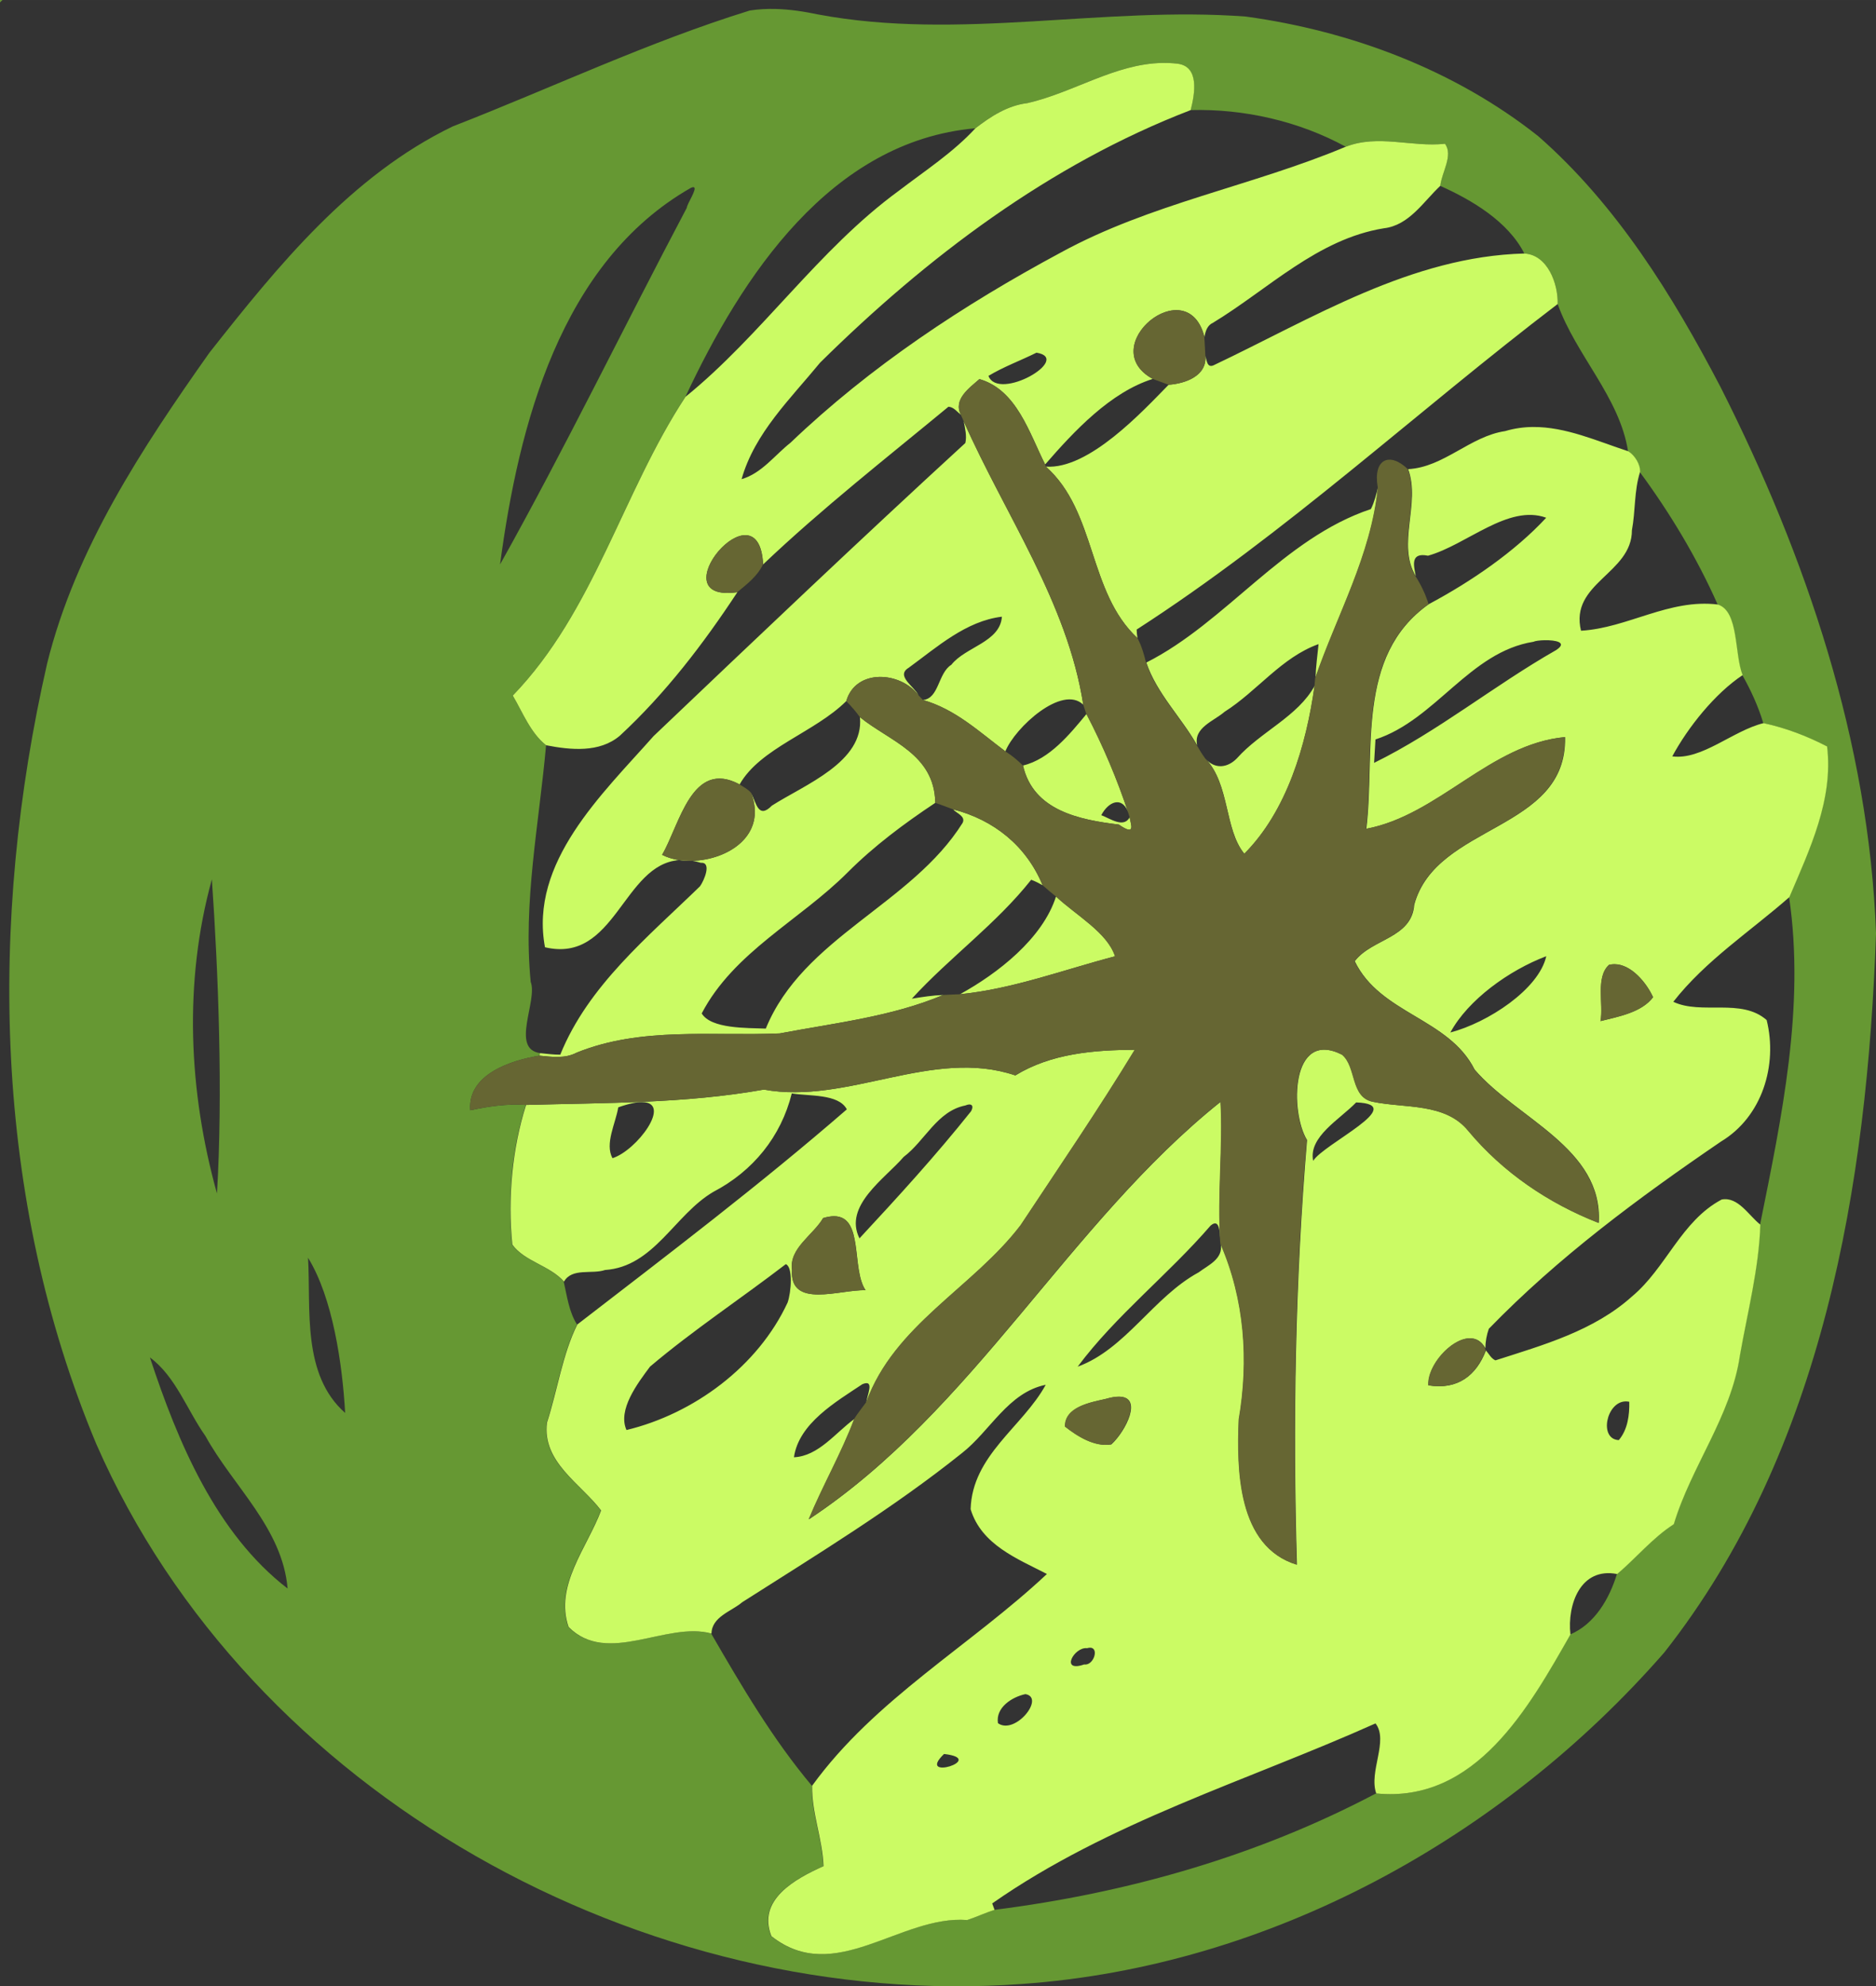 <?xml version="1.0" encoding="UTF-8" standalone="no"?>
<svg id="svg2" xmlns:rdf="http://www.w3.org/1999/02/22-rdf-syntax-ns#" xmlns="http://www.w3.org/2000/svg" height="651.13pt" width="615.11pt" version="1.1" xmlns:cc="http://creativecommons.org/ns#" xmlns:dc="http://purl.org/dc/elements/1.1/" viewBox="0 0 615.109 651.126">
<rect x="0" y="0" width="615.109" height="651.126" fill="#333333" stroke="none"/>
<g id="g4175" transform="translate(-2400)">
<path id="path4" d="m2400 0v0.78c0.2-0.2 0.6-0.59 0.8-0.78h-0.8zm254.25 2.933c-2.801-0.069-5.605 0.077-8.395 0.508-33.33 10.31-64.93 25.36-97.42 38-33.33 16.11-57.319 45.71-79.789 74.2-22.09 31.26-43.841 64.209-53.181 101.82-19.31 84.5-17.669 175.29 16.131 255.95 50.35 114.93 179.94 186.01 303.62 176.94 81.18-5.77 157.38-47.839 210.48-108.66 52.18-66.23 66.549-153.69 69.419-235.72-2.29-62.63-22.85-123.5-50.98-179.1-15.71-30.06-34.05-59.701-59.78-82.241-27.43-21.72-61.33-34.45-95.83-39.2-46.78-3.53-93.82 8.021-140.37-0.709-4.575-0.963-9.236-1.672-13.905-1.788zm126.82 17.695c1.605-0.028 3.228 0.044 4.873 0.231 7.42 0.84 5.78 9.871 4.43 15.231 17.43-0.49 35.509 3.62 50.859 12 10.67-4.14 21.621 0.219 32.511-0.961 2.82 3.76-1.091 9.411-1.531 13.791 10.28 4.59 22.261 11.64 27.591 22.18 7.57 0.44 11.14 9.919 10.93 16.559 5.98 16.78 20.32 30.541 23.08 48.281 2.08 1.27 3.991 4.3 3.841 6.78 9.92 13.45 18.741 28.12 25.541 43.45 6.92 2.25 5.329 16.239 8.089 23.139 2.82 4.99 5.23 10.241 6.87 15.741 7.2 1.54 14.31 4.261 20.82 7.641 2.12 17.45-5.731 33.799-12.361 49.389 5.29 36.01-2.429 72.18-9.519 107.38-0.48 14.48-4.211 28.69-6.711 42.95-2.92 19.94-15.96 36.25-21.67 55.25-6.99 4.51-12.28 11.011-18.55 16.331-2.5 8.12-7.229 16.349-15.339 19.809-13.56 23.76-31.01 55.359-63.67 52.109-38.9 20.53-81.58 32.671-125.15 38.161-3.04 0.97-5.94 2.339-8.97 3.339-21.97-1.69-43.389 21.741-64.189 5.291-4.78-11.93 7.79-18.8 17.08-22.95-0.31-8.9-3.9-17.44-3.73-26.37-12.87-15.33-23.021-32.629-33.011-49.889-14.83-4.1-34.109 10.689-46.859-2.161-4.65-13.61 6.11-25.999 10.67-38.189-6.69-8.83-19.4-15.861-17.75-28.791 3.44-10.6 5.08-22.4 9.95-32.17-2.64-4.14-3.281-9.33-4.361-14.05-4.67-5.31-12.98-6.619-16.95-12.139-1.54-15.27-0.019-31.581 4.511-45.781-6.22-0.44-12.18 0.481-18.2 1.741-0.97-11.95 13.799-16.481 22.709-17.891l0.15-0.839c-9.75-1.4-0.68-17.18-3.05-23.35-2.55-26.17 2.741-51.71 5.041-77.57-5.12-4.02-7.691-10.77-10.941-16.28 26.71-27.66 35.91-66.451 56.63-97.941 18.47-39.43 47.561-83.83 95.061-88.03 5.01-3.88 10.55-7.471 17-8.241 14.989-3.398 28.763-12.915 44.277-13.181zm-153.6 40.747c1.323 0.342-2.257 5.512-2.283 6.745-20.55 38.86-39.85 78.68-61.23 116.92 6.08-45.57 19.82-99.121 62.62-123.49 0.414-0.174 0.703-0.224 0.892-0.175zm-158 226.88c2.15 30.95 3.639 70.42 1.669 102.98-9.31-33.49-10.969-69.29-1.669-102.98zm31.53 124.05c8.08 13.06 11.26 34.77 12.17 50.87-14.24-12.58-11.21-33.97-12.17-50.87zm-51.841 32.68c8.42 6.19 12.201 17.291 18.191 25.741 9.09 16.52 25.26 30.219 26.95 50.009-23.45-18.05-36.031-48.08-45.141-75.75z" fill="#669833"/>
<path id="path8" d="m2781.1 20.628c-15.513 0.266-29.287 9.783-44.277 13.181-6.45 0.77-11.99 4.361-17 8.241-7.41 8.03-16.59 13.95-25.2 20.55-26.27 19.18-44.961 47.32-69.861 67.48-20.72 31.49-29.92 70.281-56.63 97.941 3.25 5.51 5.821 12.26 10.941 16.28 7.99 1.55 17.52 2.539 24.18-3.141 14.92-13.81 27.37-30.09 38.52-47.03-26.46 3.76 7.09-36.44 8.45-9.12 19.31-18.34 40.249-34.74 60.759-51.68 1.72 0.09 2.84 1.671 4.1 2.661-2.61-5.07 2.76-8.801 6.07-11.711 12.21 3.49 16.359 17.69 21.539 27.97 9.54-10.99 21.441-23.691 35.291-28.041-19.26-10.54 11.361-35.87 16.941-13.75 0.33-1.89 0.909-3.829 2.819-4.669 18.16-11.02 34.221-27.441 56.011-30.961 8.26-0.95 12.929-8.689 18.489-13.909 0.44-4.38 4.351-10.031 1.531-13.791-10.89 1.18-21.841-3.179-32.511 0.961-30.63 12.87-64.099 18.64-93.459 34.7-31.85 17.11-62.411 37.289-88.611 62.339-5.2 4.09-9.429 10.021-16.039 11.941 4.27-15.12 16.07-26.39 25.75-38.2 35.01-34.57 75.26-65.01 121.5-82.78 1.35-5.36 2.99-14.391-4.43-15.231-1.645-0.188-3.269-0.259-4.873-0.231zm118.7 62.472c-37.06 0.97-69.401 21.23-101.94 36.67-2.14 0.89-2.18-1.741-2.63-3.111 0.53 6.62-6.669 9.1-12.059 9.47-8.49 8.66-26.13 27.83-40.25 26.83 16.66 14.8 13.769 41.111 30.039 56.211-0.16-0.93-0.249-1.87-0.269-2.8 49.05-31.62 91.839-71.501 138.04-106.71 0.2-6.641-3.3-16.12-10.9-16.56zm-159.96 32.509c11.97 1.95-12.44 16.151-15.75 7.611 4.99-3.01 10.54-5.011 15.75-7.611zm-23.85 22.5c0.43 2.32 1.06 4.751 0.53 7.111-34.45 31.59-68.36 63.85-102.22 96.08-16.86 19.04-40.809 41.37-35.609 69.22 23.122 5.462 25.534-27.246 44.038-28.575-2.054-0.301-3.976-0.867-5.628-1.725 5.8-9.97 9.729-31.52 25.409-23.08 6.77-11.96 24.62-17.03 34.97-27.32 3.12-10.73 17.84-9.74 23.67-1.92-1.35-2.87-7.59-6.341-3.22-8.991 9.27-6.75 18.79-15.35 30.58-16.75-0.58 8.35-11.98 9.881-16.58 15.761-4.41 2.74-3.989 11.03-9.289 11.55 10.6 3.02 18.33 10.33 27 16.83 3.19-7.88 18.69-21.98 25.55-15.28-5.21-33.57-25.62-62.251-39.2-92.911zm-93.262 143.84c1.393 0.204 2.846 0.284 4.324 0.239-1.537-0.265-2.973-0.336-4.324-0.239zm4.324 0.239c0.883 0.152 1.796 0.36 2.748 0.645 3.66-0.27 1.079 5.821-0.291 7.711-17.08 16.61-36.629 32.529-45.809 55.189-2.23 0.01-4.44-0.289-6.65-0.509l-0.15 0.839c4.1 0.39 8.38 1.021 12.17-0.989 21.16-8.58 44.389-5.341 66.609-6.311 18.04-3.43 36.51-5.43 53.58-12.6-3.46 0.12-6.899 0.66-10.289 1.22 12.47-13.61 27.659-24.479 39.139-38.989 1.3 0.47 2.531 1.119 3.741 1.789-5.3-12.85-15.959-21.45-29.359-24.87 1.18 1.3 4.209 2.261 3.139 4.431-16.77 26.77-52.319 37.519-64.539 67.439-6.21-0.24-17.941 0.11-21.011-4.97 10.52-20.16 32.27-30.59 47.87-46.25 8.67-8.68 18.53-16.009 28.72-22.789-0.27-16.08-14.971-20.16-24.711-28.08 1.45 14.71-18.179 22.15-28.869 29-4.4 4.47-5.101-0.721-6.781-4.141 5.228 13.998-7.686 21.884-19.258 22.234zm275.6-142.22c-3.01 0.024-6.052 0.428-9.13 1.347-11.53 1.7-20.121 11.86-31.811 12.47 4.15 11.3-3.839 24.519 2.491 35.069-0.59-3.24-1.99-7.909 4.02-6.689 12.71-3.56 26.25-16.99 38.75-12.45-10.25 11.08-24.57 20.909-38.45 28.309-24.18 17.05-17.49 48.441-20.52 73.661 23.75-4.46 40.599-27.771 65.159-30.061 0.69 30.93-42.22 28.31-49.45 54.95-0.83 11.04-13.839 11.081-19.509 18.511 8.37 17.32 30.8 18.599 39.3 35.519 13.67 16.03 42.199 25.721 40.709 50.281-16.45-6.43-31.389-16.561-42.739-30.181-7.56-9.31-20.91-7.339-31.33-9.539-7.37-1.53-5.26-11.511-10.07-15.441-16.94-8.54-17.111 18.851-11.511 27.991-3.88 46.1-4.689 92.77-3.319 139.2-19.46-5.96-19.67-31.2-19.02-47.58 3.35-19.37 1.92-39.38-5.95-57.5 0.79 4.88-4.02 6.819-7.23 9.239-14.88 8.07-23.961 25.18-39.691 30.93 12.46-16.74 29.77-30.25 43.58-46.25 3.18-2.7 2.951 2.821 3.241 5.211-1.02-14.97 0.94-32.211 0.07-45.791-49.74 39.74-80.99 101.2-135.02 136.88 4.61-11.15 10.689-21.64 14.939-32.93-6.2 4.5-11.759 12.2-19.839 12.58 1.58-11.13 13.779-18.179 22.459-23.969 4.15-1.69 1.47 3.59 1.3 5.95 9.18-25.45 35.041-37.571 50.641-58.091 12.62-19.06 25.529-37.95 37.409-57.47-13.44 0.07-27.479 1.22-39.189 8.4-27.13-9.18-55.021 9.68-82.441 4.65-25.83 4.59-51.889 4.31-78.009 5.03-4.53 14.2-6.051 30.511-4.511 45.781 3.97 5.52 12.28 6.829 16.95 12.139 2.59-4.62 9.221-2.329 13.441-3.809 16.09-1.08 22.81-18.141 35.48-25.591 13.03-6.8 22.229-18.11 25.759-32.3 5.52 0.97 15.35 0.04 18.05 5.23-28.36 24.61-58.579 47.54-88.369 70.52-4.87 9.77-6.51 21.57-9.95 32.17-1.65 12.93 11.06 19.961 17.75 28.791-4.56 12.19-15.32 24.579-10.67 38.189 12.75 12.85 32.029-1.939 46.859 2.161 0.14-5.56 6.54-7.241 10.07-10.261 24.47-15.6 49.38-30.73 72.07-48.9 9.28-7.26 15.139-19.87 27.459-22.38-7.57 13.81-24.11 23.09-24.63 40.78 3.55 11.71 15.42 16.271 25.02 21.241-25.13 23.56-56.38 40.999-76.98 69.409-0.17 8.93 3.42 17.47 3.73 26.37-9.29 4.15-21.86 11.02-17.08 22.95 20.8 16.45 42.219-6.981 64.189-5.291 3.03-1 5.93-2.369 8.97-3.339-0.19-0.53-0.58-1.581-0.77-2.111 38.3-26.76 83.45-40.099 125.68-59.009 4.4 5.64-2.299 15.829 0.241 22.959 32.66 3.25 50.11-28.349 63.67-52.109-1.09-9.78 3.279-22.169 15.339-19.809 6.27-5.32 11.56-11.821 18.55-16.331 5.71-19 18.75-35.31 21.67-55.25 2.5-14.26 6.231-28.47 6.711-42.95-3.83-3.02-7.271-9.23-12.661-8.25-13.31 7.03-18.22 22.461-29.43 31.791-12.54 11.28-29.1 15.911-44.77 20.941-1.43-0.6-2.119-2.141-3.109-3.231-3.13 8.16-9.25 13-18.83 11.42-0.52-8.63 13.6-21.5 18.63-12.18 0.04-2.21 0.419-4.329 1.139-6.359 22.79-23.49 49.151-42.981 76.131-61.381 13.5-8.11 18.639-25.049 14.969-39.819-8.31-7.33-21.409-1.611-30.609-5.991 10.59-13.55 25.239-23.06 38.059-34.32 6.63-15.59 14.481-31.939 12.361-49.389-6.51-3.38-13.62-6.101-20.82-7.641-10.08 2.47-20.261 12.19-29.941 10.9 5.22-9.66 14.04-20.641 23.07-26.641-2.76-6.9-1.169-20.889-8.089-23.139-16.01-1.98-29.61 7.709-44.9 8.589-3.83-15.71 16.719-18.67 16.689-32.95 1.19-6.31 0.7-12.919 2.67-19.089 0.15-2.48-1.761-5.51-3.841-6.78-10.156-3.312-20.508-8.054-31.259-7.967zm-50.8 19.777c-0.64 2.42-1.219 4.89-2.359 7.13-28.79 9.6-47.531 37.141-73.631 50.311 3.42 10.13 11.451 17.919 16.681 27.139-1.34-5.79 5.53-7.97 8.95-10.98 10.71-6.76 18.679-17.86 30.839-22.2-0.36 3.67-0.889 7.35-0.989 11.05 7.05-20.51 18.339-40.23 20.509-62.45zm54.602 50.12c3.558-0.067 7.734 0.692 3.719 3.27-20.32 11.57-38.67 26.639-59.63 36.939 0.11-1.92 0.34-5.76 0.45-7.68 19.73-6.42 30.849-28.7 51.819-32.02 0.534-0.278 2.025-0.479 3.642-0.509zm-75.4 14.93c-5.43 10.04-17.749 15.089-25.459 23.759-3.1 3.22-7.29 3.681-10.33 0.141 8.04 8.43 6.149 23.16 12.739 31.18 13.96-14.02 20.29-35.46 23.05-55.08zm-74.809 9.259c-5.42 6.55-12.129 14.841-20.809 16.881 3.36 14.8 18.47 17.789 31.43 19.369 5.85 4.06 3.82-0.269 3.55-2.419-1.95 3.74-6.53 0.369-9.33-0.661 2.408-4.544 6.738-6.174 8.747-1.195-3.678-10.987-8.216-21.716-13.588-31.975zm-9.991 59.811c-4.4 13.85-19.179 25.28-31.489 32.05 17.37-1.72 34.069-8.05 50.859-12.43-2.5-7.81-12.91-13.54-19.37-19.62zm160.74 19.589c-2.4 10.83-19.171 21.8-31.441 25 5.78-10.71 19.241-20.38 31.441-25zm22.344 2.617c5.599-0.011 10.629 6.256 12.686 10.823-3.74 4.99-11.35 6.36-17.22 7.83 1.04-5.63-1.679-14.349 2.781-18.439 0.589-0.144 1.174-0.213 1.753-0.214zm-318.73 45.214c9.906 0.14-1.826 15.874-9.791 18.38-2.58-4.78 1.04-11.4 1.9-16.67 3.48-1.227 6.056-1.735 7.891-1.709zm234.05 0.1c17.56 0.61-10.709 13.569-14.089 19.159-1.62-7.89 8.699-13.569 14.089-19.159zm-126.9 0.669c1.054-0.051 1.449 0.726 0.647 2.211-11.51 14.45-24.01 28.13-36.6 41.68-5.33-10.7 8.371-19.58 14.491-26.7 6.97-5.24 10.969-15.039 20.209-16.859 0.477-0.205 0.902-0.314 1.253-0.331zm-44.303 36.634c9.864-0.05 5.612 17.351 10.37 24.266-8.34-0.31-24.98 6.24-24.12-6.7-0.98-7.07 6.911-11.349 10.211-16.959 1.348-0.41 2.519-0.601 3.539-0.606zm-15.8 15.71c2.38 0.9 1.79 9.119 0.6 12.559-9.73 21.01-30.811 36.5-52.841 41.82-2.98-6.64 3.651-15.32 7.711-20.78 14.17-11.99 29.78-22.27 44.53-33.6zm109.28 43.442c7.894 0.05 2.196 11.317-2.538 15.648-5.41 0.9-10.99-2.57-15.15-5.85-0.04-6.54 8.41-7.921 13.43-9.081 1.725-0.504 3.13-0.724 4.258-0.717zm165.97 1.552c0.418-0.017 0.853 0.019 1.303 0.116 0.1 4.35-0.51 9.12-3.43 12.57-6.572-0.281-4.144-12.437 2.127-12.686zm-175.4 80.736c2.942 0.118 1.058 5.962-2.033 5.5-8.01 2.76-3.279-5.849 0.961-5.339 0.412-0.124 0.768-0.173 1.072-0.161zm-21.3 15.22c6.62 1.1-3.381 13.54-8.991 9.53-0.81-5.15 4.591-8.59 8.991-9.53zm-26.67 19.62c14.52 1.66-9.52 9.13 0 0z" fill="#cbfb64"/>
<path id="path12" d="m2785.9 101.67c-9.875-0.253-21.799 14.962-7.956 22.538 1.73 0.66 3.47 1.3 5.22 1.92 5.39-0.37 12.589-2.85 12.059-9.47-0.08-1.55-0.259-4.65-0.339-6.2-1.569-6.221-5.12-8.688-8.984-8.787zm-64.786 22.608c-3.31 2.91-8.68 6.641-6.07 11.711 0.23 0.53 0.701 1.589 0.941 2.119 13.58 30.66 33.99 59.341 39.2 92.911 0.32 1.02 0.659 2.029 1.009 3.039 5.55 10.6 10.219 21.7 13.959 33.07l0.211 0.761c0.27 2.15 2.3 6.479-3.55 2.419-12.96-1.58-28.07-4.569-31.43-19.369-1.74-1.76-3.66-3.321-5.75-4.641-8.67-6.5-16.4-13.81-27-16.83-0.37-0.39-1.121-1.17-1.491-1.57-5.83-7.82-20.55-8.81-23.67 1.92 1.59 1.67 3.15 3.38 4.48 5.27 9.74 7.92 24.441 12 24.711 28.08 1.94 0.72 3.9 1.369 5.82 2.139 13.4 3.42 24.059 12.02 29.359 24.87 1.41 1.27 2.869 2.491 4.359 3.691 6.46 6.08 16.87 11.81 19.37 19.62-16.79 4.38-33.489 10.71-50.859 12.43-1.82 0.11-3.651 0.119-5.461 0.239-17.07 7.17-35.54 9.17-53.58 12.6-22.22 0.97-45.449-2.269-66.609 6.311-3.79 2.01-8.07 1.379-12.17 0.989-8.91 1.41-23.679 5.941-22.709 17.891 6.02-1.26 11.98-2.181 18.2-1.741 26.12-0.72 52.179-0.44 78.009-5.03 27.42 5.03 55.311-13.83 82.441-4.65 11.71-7.18 25.749-8.33 39.189-8.4-11.88 19.52-24.789 38.41-37.409 57.47-15.6 20.52-41.461 32.641-50.641 58.091-1.29 1.82-2.72 3.549-3.92 5.439-4.25 11.29-10.329 21.78-14.939 32.93 54.03-35.68 85.28-97.14 135.02-136.88 0.87 13.58-1.09 30.821-0.07 45.791l0.1 0.87c7.87 18.12 9.3 38.13 5.95 57.5-0.65 16.38-0.44 41.62 19.02 47.58-1.37-46.43-0.561-93.1 3.319-139.2-5.6-9.14-5.429-36.531 11.511-27.991 4.81 3.93 2.7 13.911 10.07 15.441 10.42 2.2 23.77 0.229 31.33 9.539 11.35 13.62 26.289 23.751 42.739 30.181 1.49-24.56-27.039-34.251-40.709-50.281-8.5-16.92-30.93-18.199-39.3-35.519 5.67-7.43 18.679-7.471 19.509-18.511 7.23-26.64 50.14-24.02 49.45-54.95-24.56 2.29-41.409 25.601-65.159 30.061 3.03-25.22-3.66-56.611 20.52-73.661-1.02-3.24-2.47-6.32-4.32-9.17-6.33-10.55 1.659-23.769-2.491-35.069-5.96-5.77-11.479-3.331-9.859 5.959-2.17 22.22-13.459 41.94-20.509 62.45-0.06 0.65-0.181 1.95-0.231 2.6-2.76 19.62-9.09 41.06-23.05 55.08-6.59-8.02-4.699-22.75-12.739-31.18-1.04-1.39-1.92-2.87-2.78-4.37-5.23-9.22-13.261-17.009-16.681-27.139-0.65-2.76-1.47-5.5-2.8-8.02-16.27-15.1-13.379-41.411-30.039-56.211l-0.261-0.709c-5.18-10.28-9.329-24.48-21.539-27.97zm-76.545 51.158c-8.769-0.396-22.679 21.512-2.834 18.692 3.2-2.65 6.63-5.27 8.45-9.12-0.34-6.83-2.692-9.44-5.616-9.572zm-8.606 79.784c-10.412-0.07-13.975 16.586-18.869 24.998 11.55 6 36.089-1.85 29.209-20.27-1.01-1.24-2.49-1.949-3.8-2.809-2.45-1.319-4.612-1.906-6.541-1.919zm293.32 60.855c-0.579 0.001-1.164 0.07-1.753 0.214-4.46 4.09-1.741 12.809-2.781 18.439 5.87-1.47 13.48-2.84 17.22-7.83-2.057-4.567-7.087-10.835-12.686-10.823zm-255.88 82.617c-1.02 0.005-2.191 0.197-3.539 0.606-3.3 5.61-11.191 9.889-10.211 16.959-0.86 12.94 15.78 6.39 24.12 6.7-4.758-6.915-0.506-24.316-10.37-24.266zm208.4 40.014c-6.069 0.092-13.914 8.949-13.524 15.422 9.58 1.58 15.7-3.26 18.83-11.42l-0.2-0.759c-1.258-2.33-3.083-3.273-5.106-3.242zm-114.99 19.134c-1.128-0.007-2.533 0.213-4.258 0.717-5.02 1.16-13.47 2.541-13.43 9.081 4.16 3.28 9.74 6.75 15.15 5.85 4.734-4.331 10.432-15.599 2.538-15.648z" fill="#663"/>
</g>
</svg>
